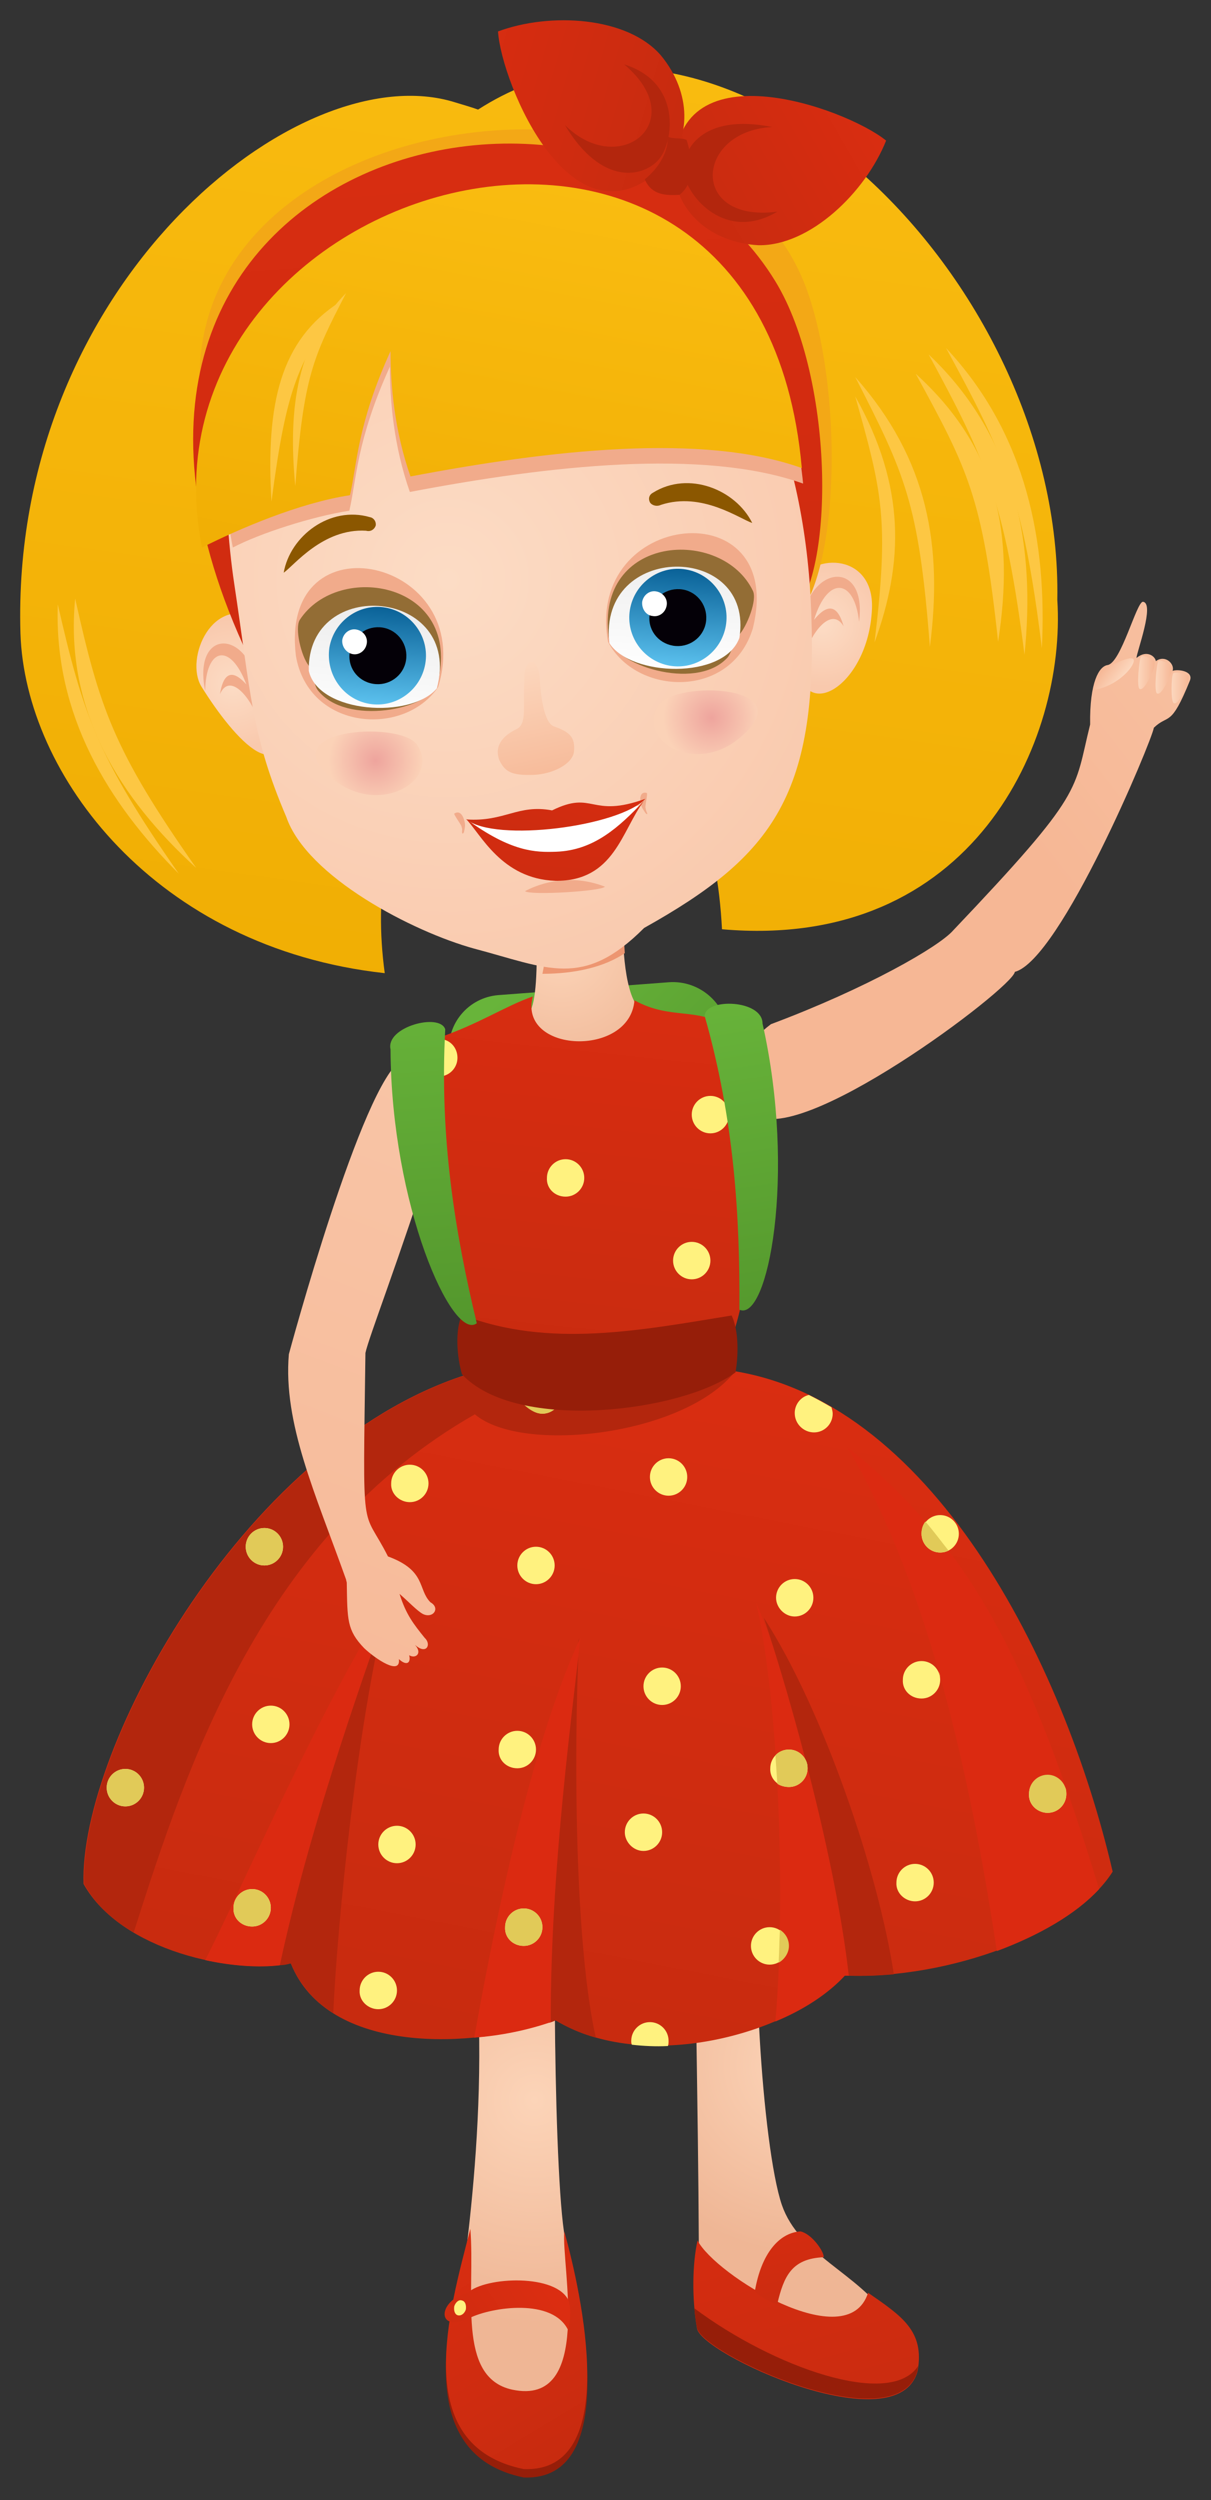<?xml version="1.0" encoding="UTF-8"?> <svg xmlns="http://www.w3.org/2000/svg" width="296" height="611" viewBox="0 0 296 611" fill="none"><rect x="0" y="0" width="296" height="611" fill="#333333" stroke="none"/> <path fill-rule="evenodd" clip-rule="evenodd" d="M266.459 177.051C266.301 166.633 268.661 162.845 270.706 162.529C274.01 162.056 277.785 147.061 279.359 147.061C282.348 147.376 277.785 159.53 277.785 160.793C280.46 158.583 282.505 160.635 282.505 161.582C284.865 159.846 287.224 162.372 286.595 163.95C287.854 163.476 291.787 163.95 290.843 166.318C286.123 177.998 285.651 174.368 282.033 177.84C281.561 180.997 259.222 234.507 248.053 237.506C247.581 241.452 194.565 281.387 184.183 272.074C176.002 270.969 176.946 258.973 188.43 250.291C212.028 241.452 229.49 231.35 232.95 227.404C265.358 193.309 262.369 193.467 266.459 177.051Z" fill="url(#paint0_linear)"></path> <path fill-rule="evenodd" clip-rule="evenodd" d="M137.774 546.408C136.988 554.774 145.011 589.342 125.032 585.08C111.345 582.081 116.065 561.561 114.806 545.777C109.615 565.981 100.176 599.76 128.021 605.442C152.09 606.389 142.179 561.719 137.774 546.408Z" fill="#961E09"></path> <path fill-rule="evenodd" clip-rule="evenodd" d="M136.516 456.594C134.943 459.12 135.257 536.622 138.404 548.302C142.022 561.561 145.64 585.238 139.505 593.604C134.943 599.917 130.381 606.547 119.054 596.445C110.244 588.553 109.93 581.765 112.761 559.351C115.278 540.252 122.515 486.111 110.087 445.703C114.02 439.389 130.538 447.913 135.257 455.647C135.1 455.963 136.831 456.279 136.516 456.594Z" fill="url(#paint1_radial)"></path> <path fill-rule="evenodd" clip-rule="evenodd" d="M137.932 545.303C137.145 553.669 145.168 588.237 125.189 583.975C111.503 580.976 116.222 560.456 114.964 544.672C109.772 564.876 100.019 597.708 128.021 603.39C151.933 604.337 142.179 560.614 137.932 545.303Z" fill="url(#paint2_linear)"></path> <path fill-rule="evenodd" clip-rule="evenodd" d="M138.876 569.453C135.1 561.561 120.312 563.771 114.806 566.454C106.626 570.4 106.783 562.192 114.334 560.298C118.582 556.352 136.201 555.563 139.033 562.35C139.82 565.349 139.033 568.506 138.876 569.453Z" fill="url(#paint3_linear)"></path> <path fill-rule="evenodd" clip-rule="evenodd" d="M111.975 565.823C111.188 565.665 110.873 564.718 111.031 563.613C111.345 562.666 112.132 561.877 112.919 562.192C113.705 562.35 114.02 563.297 113.862 564.402C113.548 565.349 112.761 565.981 111.975 565.823Z" fill="#FFF27F"></path> <path fill-rule="evenodd" clip-rule="evenodd" d="M121.728 243.188L163.574 240.031C170.811 239.557 177.261 244.924 177.89 252.185L180.879 284.228C181.508 291.488 176.16 297.802 168.923 298.434L127.077 301.59C119.84 302.064 113.391 296.697 112.761 289.436L109.772 257.394C109.143 250.133 114.492 243.819 121.728 243.188Z" fill="url(#paint4_linear)"></path> <path fill-rule="evenodd" clip-rule="evenodd" d="M186.543 459.436C183.082 471.116 186.228 524.468 191.105 538.832C195.353 551.143 209.826 555.563 216.905 566.297C225.243 579.082 197.713 569.927 196.454 569.769C187.015 568.191 170.812 565.192 170.812 548.934C170.654 513.734 169.71 478.85 169.71 444.125C171.283 443.02 183.554 451.543 184.341 454.384C184.183 454.384 186.7 458.804 186.543 459.436Z" fill="url(#paint5_radial)"></path> <path fill-rule="evenodd" clip-rule="evenodd" d="M212.185 560.298C207.151 576.083 174.744 555.878 170.496 547.513C169.238 553.195 169.08 561.561 170.339 568.822C170.496 574.978 219.421 597.55 224.298 579.397C226.029 569.611 220.365 565.981 212.185 560.298Z" fill="url(#paint6_linear)"></path> <path fill-rule="evenodd" clip-rule="evenodd" d="M201.33 551.617C193.464 551.932 191.576 556.352 190.003 562.981C188.745 562.981 185.598 561.087 184.497 559.982C186.07 550.669 190.475 545.618 195.667 545.303C198.498 545.934 201.487 550.354 201.33 551.617Z" fill="url(#paint7_linear)"></path> <path fill-rule="evenodd" clip-rule="evenodd" d="M224.455 578.135C217.691 588.71 188.902 578.45 169.71 564.086C169.867 565.665 170.024 567.243 170.339 568.664C170.496 574.82 219.421 597.392 224.298 579.24C224.298 578.924 224.298 578.608 224.455 578.135Z" fill="#961E09"></path> <path fill-rule="evenodd" clip-rule="evenodd" d="M185.125 491.004C179.776 490.531 174.585 489.426 170.023 487.689C169.865 473.168 169.551 458.488 169.551 443.966C171.124 442.861 183.394 451.385 184.181 454.226C184.181 454.226 185.125 455.963 185.754 457.383C184.653 463.855 184.496 476.956 185.125 491.004Z" fill="#ED9671"></path> <path fill-rule="evenodd" clip-rule="evenodd" d="M130.066 205.305C130.695 217.775 132.898 246.503 128.65 248.081C123.144 250.133 121.414 252.817 126.762 262.761C135.572 279.019 181.351 258.499 157.439 247.292C148.787 243.346 153.506 201.517 152.877 201.675C150.989 203.253 129.437 201.675 130.066 205.305Z" fill="url(#paint8_radial)"></path> <path fill-rule="evenodd" clip-rule="evenodd" d="M130.223 243.504C126.605 257.394 153.978 258.499 155.079 244.451C163.889 249.344 170.653 246.029 177.418 250.923C190.475 260.867 185.598 316.902 175.216 336.159C164.204 344.525 127.234 349.102 116.38 339.947C124.245 330.634 109.3 316.27 106.783 301.117C104.266 285.333 99.547 258.973 106.783 253.764C117.323 250.133 123.144 246.029 130.223 243.504Z" fill="url(#paint9_linear)"></path> <path fill-rule="evenodd" clip-rule="evenodd" d="M107.255 263.076C109.772 263.076 111.817 261.024 111.817 258.499C111.817 255.973 109.93 253.921 107.413 253.921C105.839 255.658 104.424 258.183 103.48 261.182C104.424 262.287 105.839 263.076 107.255 263.076Z" fill="#FFF27F"></path> <path fill-rule="evenodd" clip-rule="evenodd" d="M138.246 292.436C140.763 292.436 142.809 290.384 142.809 287.858C142.809 285.333 140.763 283.281 138.246 283.281C135.729 283.281 133.684 285.333 133.684 287.858C133.527 290.384 135.572 292.436 138.246 292.436Z" fill="#FFF27F"></path> <path fill-rule="evenodd" clip-rule="evenodd" d="M169.08 312.639C171.597 312.639 173.642 310.587 173.642 308.062C173.642 305.536 171.597 303.484 169.08 303.484C166.563 303.484 164.518 305.536 164.518 308.062C164.518 310.587 166.563 312.639 169.08 312.639Z" fill="#FFF27F"></path> <path fill-rule="evenodd" clip-rule="evenodd" d="M173.643 276.967C176.16 276.967 178.205 274.915 178.205 272.389C178.205 269.864 176.16 267.812 173.643 267.812C171.125 267.812 169.08 269.864 169.08 272.389C169.08 274.915 171.125 276.967 173.643 276.967Z" fill="#FFF27F"></path> <path fill-rule="evenodd" clip-rule="evenodd" d="M108.986 315.797C111.503 315.797 113.548 313.745 113.548 311.219C113.548 308.694 111.503 306.642 108.986 306.642C108.042 306.642 107.098 306.957 106.469 307.431C107.255 310.114 108.199 312.955 108.986 315.797Z" fill="#FFF27F"></path> <path fill-rule="evenodd" clip-rule="evenodd" d="M139.82 335.843C142.337 335.843 144.382 333.791 144.382 331.266C144.382 328.74 142.337 326.688 139.82 326.688C137.303 326.688 135.257 328.74 135.257 331.266C135.1 333.791 137.145 335.843 139.82 335.843Z" fill="#FFF27F"></path> <path fill-rule="evenodd" clip-rule="evenodd" d="M116.38 335.212C60.375 351.312 19.316 427.235 20.417 460.383C29.541 476.799 57.229 482.639 71.073 479.798C80.04 502.212 115.593 500.791 135.729 493.688C157.439 506.789 192.992 497.319 206.364 482.797C232.164 483.744 262.526 472.379 271.965 457.384C260.009 405.926 227.287 340.894 177.103 334.738C158.068 342.631 129.437 342.157 116.38 335.212Z" fill="url(#paint10_linear)"></path> <path fill-rule="evenodd" clip-rule="evenodd" d="M243.648 476.799C237.198 434.338 227.13 387.932 207.151 353.68C237.67 377.988 251.986 407.189 268.661 461.646C262.998 467.802 253.873 473.01 243.648 476.799Z" fill="#DB2A11"></path> <path fill-rule="evenodd" clip-rule="evenodd" d="M189.531 494.003C191.891 466.696 190.79 418.238 184.812 391.562C196.925 421.237 203.218 453.122 208.567 482.796C207.937 482.796 207.151 482.796 206.521 482.796C202.431 487.216 196.453 491.162 189.531 494.003Z" fill="#DB2A11"></path> <path fill-rule="evenodd" clip-rule="evenodd" d="M218.477 482.481C214.702 457.384 201.015 417.449 186.7 395.351C193.464 415.555 204.319 454.7 207.465 482.797C211.084 482.955 214.859 482.797 218.477 482.481Z" fill="#B3260D"></path> <path fill-rule="evenodd" clip-rule="evenodd" d="M134.313 494.319C134.313 465.749 136.831 426.604 141.55 400.244C140.134 430.076 140.606 475.851 145.64 497.95C142.179 497.003 138.876 495.582 135.887 493.688C135.257 494.004 134.785 494.161 134.313 494.319Z" fill="#B3260D"></path> <path fill-rule="evenodd" clip-rule="evenodd" d="M134.628 494.161C134.471 456.752 140.292 415.555 141.865 400.244C128.493 428.814 119.054 480.429 115.908 497.95C122.515 497.476 129.122 496.056 134.628 494.161Z" fill="#DB2A11"></path> <path fill-rule="evenodd" clip-rule="evenodd" d="M67.926 480.271C74.062 452.333 84.916 414.292 95.299 389.51C87.276 419.816 82.399 470.958 81.455 491.952C76.893 489.11 73.275 485.006 71.073 479.797C70.129 480.113 69.185 480.271 67.926 480.271Z" fill="#B3260D"></path> <path fill-rule="evenodd" clip-rule="evenodd" d="M68.398 480.271C76.264 443.494 90.894 404.19 95.771 389.668C78.309 416.818 58.33 463.224 50.15 479.009C56.599 480.429 63.207 480.903 68.398 480.271Z" fill="#DB2A11"></path> <path fill-rule="evenodd" clip-rule="evenodd" d="M32.688 472.221C45.745 431.181 64.308 375.146 116.065 345.629C127.549 355.416 167.192 350.838 179.62 335.212C178.677 335.054 177.733 335.054 176.631 334.896C157.596 342.63 129.437 342.157 116.537 335.212C60.532 351.312 19.473 427.235 20.574 460.383C23.249 465.276 27.496 469.222 32.688 472.221Z" fill="#B3260D"></path> <path fill-rule="evenodd" clip-rule="evenodd" d="M64.623 382.565C67.14 382.565 69.185 380.513 69.185 377.988C69.185 375.462 67.14 373.41 64.623 373.41C62.106 373.41 60.06 375.462 60.06 377.988C60.06 380.513 62.106 382.565 64.623 382.565Z" fill="#FFF27F"></path> <path fill-rule="evenodd" clip-rule="evenodd" d="M95.457 402.769C97.974 402.769 100.019 400.717 100.019 398.192C100.019 395.666 97.974 393.614 95.457 393.614C92.939 393.614 90.894 395.666 90.894 398.192C90.894 400.559 92.939 402.769 95.457 402.769Z" fill="#FFF27F"></path> <path fill-rule="evenodd" clip-rule="evenodd" d="M100.176 367.096C102.693 367.096 104.738 365.044 104.738 362.519C104.738 359.993 102.693 357.941 100.176 357.941C97.659 357.941 95.614 359.993 95.614 362.519C95.457 365.044 97.659 367.096 100.176 367.096Z" fill="#FFF27F"></path> <path fill-rule="evenodd" clip-rule="evenodd" d="M131.01 387.143C133.527 387.143 135.572 385.091 135.572 382.565C135.572 380.04 133.527 377.988 131.01 377.988C128.493 377.988 126.448 380.04 126.448 382.565C126.448 385.091 128.493 387.143 131.01 387.143Z" fill="#FFF27F"></path> <path fill-rule="evenodd" clip-rule="evenodd" d="M132.583 345.471C135.1 345.471 137.145 343.42 137.145 340.894C137.145 340.736 137.145 340.578 137.145 340.42C133.999 340.105 131.01 339.789 128.178 339.158C128.021 339.631 127.864 340.263 127.864 340.736C128.021 343.262 130.066 345.471 132.583 345.471Z" fill="#FFF27F"></path> <path fill-rule="evenodd" clip-rule="evenodd" d="M163.417 365.518C165.934 365.518 167.979 363.466 167.979 360.94C167.979 358.415 165.934 356.363 163.417 356.363C160.9 356.363 158.855 358.415 158.855 360.94C158.855 363.466 160.9 365.518 163.417 365.518Z" fill="#FFF27F"></path> <path fill-rule="evenodd" clip-rule="evenodd" d="M198.97 350.049C201.487 350.049 203.532 347.997 203.532 345.472C203.532 344.998 203.375 344.367 203.218 343.893C201.33 342.788 199.6 341.841 197.712 340.894C195.667 341.368 194.251 343.262 194.251 345.314C194.251 347.997 196.453 350.049 198.97 350.049Z" fill="#FFF27F"></path> <path fill-rule="evenodd" clip-rule="evenodd" d="M126.448 432.128C128.965 432.128 131.01 430.076 131.01 427.551C131.01 425.025 128.965 422.973 126.448 422.973C123.931 422.973 121.886 425.025 121.886 427.551C121.728 430.076 123.773 432.128 126.448 432.128Z" fill="#FFF27F"></path> <path fill-rule="evenodd" clip-rule="evenodd" d="M157.282 452.332C159.799 452.332 161.844 450.28 161.844 447.755C161.844 445.229 159.799 443.177 157.282 443.177C154.765 443.177 152.719 445.229 152.719 447.755C152.719 450.122 154.765 452.332 157.282 452.332Z" fill="#FFF27F"></path> <path fill-rule="evenodd" clip-rule="evenodd" d="M161.844 416.659C164.361 416.659 166.406 414.607 166.406 412.082C166.406 409.556 164.361 407.504 161.844 407.504C159.327 407.504 157.282 409.556 157.282 412.082C157.282 414.607 159.327 416.659 161.844 416.659Z" fill="#FFF27F"></path> <path fill-rule="evenodd" clip-rule="evenodd" d="M192.835 436.706C195.352 436.706 197.397 434.654 197.397 432.128C197.397 429.603 195.352 427.551 192.835 427.551C190.318 427.551 188.273 429.603 188.273 432.128C188.116 434.654 190.161 436.706 192.835 436.706Z" fill="#FFF27F"></path> <path fill-rule="evenodd" clip-rule="evenodd" d="M188.116 480.113C190.633 480.113 192.678 478.061 192.678 475.536C192.678 473.01 190.633 470.958 188.116 470.958C185.598 470.958 183.553 473.01 183.553 475.536C183.553 478.061 185.598 480.113 188.116 480.113Z" fill="#FFF27F"></path> <path fill-rule="evenodd" clip-rule="evenodd" d="M223.669 464.645C226.186 464.645 228.231 462.593 228.231 460.067C228.231 457.542 226.186 455.49 223.669 455.49C221.152 455.49 219.107 457.542 219.107 460.067C218.949 462.593 221.152 464.645 223.669 464.645Z" fill="#FFF27F"></path> <path fill-rule="evenodd" clip-rule="evenodd" d="M194.251 395.035C196.768 395.035 198.813 392.983 198.813 390.457C198.813 387.932 196.768 385.88 194.251 385.88C191.734 385.88 189.689 387.932 189.689 390.457C189.689 392.825 191.734 395.035 194.251 395.035Z" fill="#FFF27F"></path> <path fill-rule="evenodd" clip-rule="evenodd" d="M225.242 415.081C227.759 415.081 229.804 413.029 229.804 410.503C229.804 407.978 227.759 405.926 225.242 405.926C222.725 405.926 220.68 407.978 220.68 410.503C220.523 413.029 222.568 415.081 225.242 415.081Z" fill="#FFF27F"></path> <path fill-rule="evenodd" clip-rule="evenodd" d="M229.804 379.408C232.321 379.408 234.366 377.356 234.366 374.831C234.366 372.305 232.321 370.253 229.804 370.253C227.287 370.253 225.242 372.305 225.242 374.831C225.242 377.356 227.287 379.408 229.804 379.408Z" fill="#FFF27F"></path> <path fill-rule="evenodd" clip-rule="evenodd" d="M256.076 443.02C258.593 443.02 260.638 440.968 260.638 438.442C260.638 435.917 258.593 433.865 256.076 433.865C253.559 433.865 251.514 435.917 251.514 438.442C251.356 440.968 253.559 443.02 256.076 443.02Z" fill="#FFF27F"></path> <path fill-rule="evenodd" clip-rule="evenodd" d="M30.642 441.441C33.16 441.441 35.205 439.389 35.205 436.864C35.205 434.338 33.16 432.286 30.642 432.286C28.125 432.286 26.08 434.338 26.08 436.864C26.08 439.389 28.125 441.441 30.642 441.441Z" fill="#FFF27F"></path> <path fill-rule="evenodd" clip-rule="evenodd" d="M66.196 425.972C68.713 425.972 70.758 423.92 70.758 421.395C70.758 418.869 68.713 416.817 66.196 416.817C63.679 416.817 61.634 418.869 61.634 421.395C61.634 423.92 63.679 425.972 66.196 425.972Z" fill="#FFF27F"></path> <path fill-rule="evenodd" clip-rule="evenodd" d="M61.634 470.8C64.151 470.8 66.196 468.749 66.196 466.223C66.196 463.698 64.151 461.646 61.634 461.646C59.117 461.646 57.072 463.698 57.072 466.223C56.914 468.749 58.959 470.8 61.634 470.8Z" fill="#FFF27F"></path> <path fill-rule="evenodd" clip-rule="evenodd" d="M92.468 491.005C94.985 491.005 97.03 488.953 97.03 486.427C97.03 483.902 94.985 481.85 92.468 481.85C89.951 481.85 87.905 483.902 87.905 486.427C87.748 488.953 89.951 491.005 92.468 491.005Z" fill="#FFF27F"></path> <path fill-rule="evenodd" clip-rule="evenodd" d="M97.03 455.331C99.547 455.331 101.592 453.279 101.592 450.754C101.592 448.228 99.547 446.176 97.03 446.176C94.513 446.176 92.468 448.228 92.468 450.754C92.468 453.279 94.513 455.331 97.03 455.331Z" fill="#FFF27F"></path> <path fill-rule="evenodd" clip-rule="evenodd" d="M128.021 475.536C130.538 475.536 132.583 473.484 132.583 470.958C132.583 468.433 130.538 466.381 128.021 466.381C125.504 466.381 123.459 468.433 123.459 470.958C123.301 473.484 125.347 475.536 128.021 475.536Z" fill="#FFF27F"></path> <path fill-rule="evenodd" clip-rule="evenodd" d="M163.26 500.002C163.417 499.528 163.417 499.213 163.417 498.739C163.417 496.214 161.372 494.162 158.855 494.162C156.338 494.162 154.293 496.214 154.293 498.739C154.293 499.055 154.293 499.37 154.45 499.686C157.282 500.002 160.271 500.16 163.26 500.002Z" fill="#FFF27F"></path> <path fill-rule="evenodd" clip-rule="evenodd" d="M229.804 409.872C229.804 409.399 229.647 408.925 229.49 408.452L229.804 409.872Z" fill="#E1CA58"></path> <path fill-rule="evenodd" clip-rule="evenodd" d="M229.804 379.408C230.591 379.408 231.22 379.25 231.849 378.935C229.961 376.567 228.231 374.199 226.186 371.832C225.557 372.621 225.242 373.568 225.242 374.673C225.242 377.356 227.287 379.408 229.804 379.408Z" fill="#E1CA58"></path> <path fill-rule="evenodd" clip-rule="evenodd" d="M256.076 443.02C258.593 443.02 260.638 440.968 260.638 438.442C260.638 437.969 260.638 437.495 260.481 437.022L260.323 436.706C259.694 434.97 257.964 433.707 256.076 433.707C253.559 433.707 251.514 435.759 251.514 438.285C251.356 440.968 253.559 443.02 256.076 443.02Z" fill="#E1CA58"></path> <path fill-rule="evenodd" clip-rule="evenodd" d="M192.835 436.706C195.352 436.706 197.397 434.654 197.397 432.128C197.397 429.603 195.352 427.551 192.835 427.551C191.576 427.551 190.318 428.024 189.531 428.971C189.689 431.181 189.846 433.549 190.003 435.916C190.633 436.39 191.734 436.706 192.835 436.706Z" fill="#E1CA58"></path> <path fill-rule="evenodd" clip-rule="evenodd" d="M190.318 479.639C191.734 478.85 192.835 477.272 192.835 475.535C192.835 473.799 191.891 472.379 190.633 471.589C190.475 474.273 190.475 476.956 190.318 479.639Z" fill="#E1CA58"></path> <path fill-rule="evenodd" clip-rule="evenodd" d="M197.397 431.97C197.397 431.339 197.24 430.708 196.925 430.076L197.397 431.97Z" fill="#E1CA58"></path> <path fill-rule="evenodd" clip-rule="evenodd" d="M128.021 475.535C130.538 475.535 132.583 473.483 132.583 470.958C132.583 468.432 130.538 466.38 128.021 466.38C125.504 466.38 123.459 468.432 123.459 470.958C123.301 473.483 125.347 475.535 128.021 475.535Z" fill="#E1CA58"></path> <path fill-rule="evenodd" clip-rule="evenodd" d="M94.355 393.614C94.041 393.614 93.883 393.772 93.569 393.93C92.782 395.982 91.996 398.034 91.209 400.086C91.524 400.717 91.996 401.349 92.468 401.822C93.254 398.823 93.726 396.14 94.355 393.614Z" fill="#E1CA58"></path> <path fill-rule="evenodd" clip-rule="evenodd" d="M94.355 393.614C93.726 393.772 93.254 394.088 92.782 394.403C92.153 395.351 91.524 396.455 91.052 397.403C91.052 397.56 91.052 397.876 91.052 398.192C91.052 399.297 91.366 400.244 91.996 401.033C92.782 398.192 93.569 395.666 94.355 393.614Z" fill="#E1CA58"></path> <path fill-rule="evenodd" clip-rule="evenodd" d="M61.634 470.801C64.151 470.801 66.196 468.749 66.196 466.223C66.196 463.698 64.151 461.646 61.634 461.646C59.117 461.646 57.072 463.698 57.072 466.223C56.914 468.749 58.959 470.801 61.634 470.801Z" fill="#E1CA58"></path> <path fill-rule="evenodd" clip-rule="evenodd" d="M64.623 382.565C67.14 382.565 69.185 380.513 69.185 377.987C69.185 375.462 67.14 373.41 64.623 373.41C62.106 373.41 60.06 375.462 60.06 377.987C60.06 380.513 62.106 382.565 64.623 382.565Z" fill="#E1CA58"></path> <path fill-rule="evenodd" clip-rule="evenodd" d="M132.583 345.471C135.1 345.471 137.145 343.419 137.145 340.894C137.145 340.736 137.145 340.578 137.145 340.42H136.988H136.831H136.201H136.044H135.887H135.729H135.572H135.415H135.257H135.1H134.785H134.628H134.471H134.314H134.156H133.999H133.842H133.684H133.527H133.37H133.212H133.055H132.74H132.583H132.426H132.268H132.111H131.482H131.325H131.167H131.01H130.853H130.695H130.538H130.381H130.223H130.066H129.909H129.751H129.594H129.437H129.279H129.122H128.965H128.807H128.336H128.178H128.021H127.864H127.706H127.392H127.234H127.077C126.92 340.894 126.762 341.525 126.762 341.999C128.021 343.262 130.066 345.471 132.583 345.471Z" fill="#E1CA58"></path> <path fill-rule="evenodd" clip-rule="evenodd" d="M30.642 441.441C33.16 441.441 35.205 439.389 35.205 436.864C35.205 434.338 33.16 432.286 30.642 432.286C28.125 432.286 26.08 434.338 26.08 436.864C26.08 439.389 28.125 441.441 30.642 441.441Z" fill="#E1CA58"></path> <path fill-rule="evenodd" clip-rule="evenodd" d="M112.919 321.321C111.188 324.952 111.66 331.581 112.919 335.843C126.29 350.207 166.878 344.998 179.778 335.37C180.407 331.897 180.722 325.425 178.834 321.479C156.495 325.11 134.156 329.529 112.919 321.321Z" fill="#961E09"></path> <path fill-rule="evenodd" clip-rule="evenodd" d="M132.583 237.979C140.763 237.979 147.843 236.243 152.719 232.928C152.09 224.72 152.877 214.776 153.191 210.356C148.472 211.146 136.831 211.461 133.527 213.198C134.471 221.09 133.999 231.192 132.583 237.979Z" fill="#ED9671"></path> <path fill-rule="evenodd" clip-rule="evenodd" d="M176.474 227.088C237.67 232.454 260.638 181.155 258.436 146.587C259.852 67.98 177.575 -12.205 116.851 26.782C115.121 26.151 113.391 25.677 111.345 25.046C72.96 12.892 2.483 69.874 5 154.795C6.101 189.363 38.036 231.665 94.041 237.821C83.186 157.636 171.912 137.432 176.474 227.088Z" fill="url(#paint11_linear)"></path> <path fill-rule="evenodd" clip-rule="evenodd" d="M213.129 148.797C212.342 167.896 195.352 177.84 194.88 160.635L194.408 143.588C197.24 134.906 213.758 134.591 213.129 148.797Z" fill="url(#paint12_radial)"></path> <path fill-rule="evenodd" clip-rule="evenodd" d="M196.453 160.635C192.363 138.852 212.342 133.959 209.982 151.953C208.881 141.378 202.274 140.589 198.97 151.48C203.06 146.429 205.106 149.112 206.207 153.058C203.218 148.007 198.184 154.637 196.453 160.635Z" fill="#F1AB8B"></path> <path fill-rule="evenodd" clip-rule="evenodd" d="M50.307 106.021C32.53 24.73 174.901 5.158 197.554 71.768C206.521 97.971 205.106 145.008 192.363 153.058C179.935 161.109 168.766 119.122 142.337 91.025C133.842 81.87 110.402 84.712 95.771 81.081C92.153 80.134 50.464 108.704 50.307 106.021Z" fill="#F3A816"></path> <path fill-rule="evenodd" clip-rule="evenodd" d="M63.364 151.322C51.88 145.008 45.115 160.951 49.206 167.738C57.229 180.681 70.601 195.677 69.499 171.842L69.342 169.79C67.769 164.897 69.814 154.795 63.364 151.322Z" fill="url(#paint13_radial)"></path> <path fill-rule="evenodd" clip-rule="evenodd" d="M63.207 175.946C65.252 153.848 46.531 151.164 50.15 168.843C50.307 158.267 56.285 156.847 60.218 167.264C56.128 162.687 54.397 165.528 53.768 169.632C56.128 164.265 61.162 170.263 63.207 175.946Z" fill="#F1AB8B"></path> <path fill-rule="evenodd" clip-rule="evenodd" d="M59.431 157.636C4.843 36.885 148.472 1.527 189.531 68.769C204.162 92.762 204.319 142.483 192.52 151.638C180.722 160.635 166.249 119.753 137.46 94.025C128.178 85.659 105.21 90.394 90.265 88.026C86.49 87.553 59.746 160.319 59.431 157.636Z" fill="url(#paint14_linear)"></path> <path fill-rule="evenodd" clip-rule="evenodd" d="M68.556 73.347C51.723 81.081 54.554 124.804 57.229 142.483C61.319 169.632 61.476 179.734 69.971 199.622C75.005 214.302 100.963 227.719 115.908 231.823C133.842 236.558 142.494 241.767 157.439 226.772C189.059 209.093 200.386 194.098 198.184 147.218C196.453 109.966 182.452 69.874 149.101 55.51C124.088 44.776 107.255 53.3 83.658 65.612C80.197 67.348 72.016 69.874 70.758 73.82C69.185 73.82 69.814 72.715 68.556 73.347Z" fill="url(#paint15_radial)"></path> <path fill-rule="evenodd" clip-rule="evenodd" d="M56.914 133.802C63.522 130.329 76.264 126.225 85.388 124.805C87.119 117.386 87.119 107.599 95.299 89.605C95.299 97.971 96.243 109.02 100.176 120.227C134.156 113.755 171.912 109.494 196.296 118.175C196.139 116.281 195.824 114.387 195.667 112.493C187.329 85.186 172.541 62.14 146.899 53.143C121.256 44.146 104.895 53.774 82.242 67.665C78.938 69.717 70.915 72.558 69.971 76.82C68.241 77.135 74.534 75.241 73.275 75.873C72.489 76.346 65.881 77.609 65.095 78.24C63.522 80.135 62.106 81.871 60.69 83.923C54.083 96.077 53.768 118.175 56.914 133.802Z" fill="#F1AB8B"></path> <path fill-rule="evenodd" clip-rule="evenodd" d="M157.754 198.676C156.967 197.413 156.495 196.939 156.495 195.361C156.495 194.256 156.967 193.467 158.068 193.783C158.383 193.783 157.754 196.466 157.754 197.255C157.911 198.202 157.911 198.044 158.225 198.834C158.225 199.149 157.911 198.834 157.754 198.676Z" fill="#F1AB8B"></path> <path fill-rule="evenodd" clip-rule="evenodd" d="M113.391 203.411C113.705 201.99 113.862 201.359 113.233 199.781C112.761 198.676 111.975 198.202 111.031 198.834C110.873 198.991 112.447 201.201 112.761 201.833C113.076 202.78 112.919 202.78 112.919 203.411C113.076 204.042 113.233 203.569 113.391 203.411Z" fill="#F1AB8B"></path> <path fill-rule="evenodd" clip-rule="evenodd" d="M128.336 217.775C129.437 218.88 147.371 217.775 147.843 216.67C138.404 213.04 130.695 216.512 128.336 217.775Z" fill="#F1AB8B"></path> <path fill-rule="evenodd" clip-rule="evenodd" d="M115.278 200.728C123.773 199.307 143.438 198.991 150.36 197.571C150.832 197.413 155.866 196.939 156.023 196.939C155.866 197.887 141.707 213.671 135.415 212.408C128.65 211.146 124.088 210.988 117.323 203.885C116.694 203.569 115.121 200.886 115.278 200.728Z" fill="white"></path> <path fill-rule="evenodd" clip-rule="evenodd" d="M113.862 200.096C125.032 208.304 131.01 208.304 135.887 208.146C145.168 207.831 151.304 202.148 157.439 195.677C151.933 202.938 150.202 215.407 135.729 215.25C122.515 214.776 117.481 203.727 113.862 200.096Z" fill="url(#paint16_linear)"></path> <path fill-rule="evenodd" clip-rule="evenodd" d="M114.02 200.254C121.099 205.937 151.461 201.99 157.754 195.203C144.224 200.096 145.168 192.993 134.943 198.044C126.605 196.466 123.301 200.886 114.02 200.254Z" fill="url(#paint17_linear)"></path> <path fill-rule="evenodd" clip-rule="evenodd" d="M130.381 189.362C135.1 189.205 139.977 186.679 140.292 183.68C140.606 180.365 139.505 178.945 135.415 177.524C132.74 176.577 132.111 168.843 131.954 166.159C131.796 160.319 127.864 160.161 128.178 166.633C127.706 172 128.965 176.893 126.29 178.155C121.728 180.365 121.099 183.207 122.043 185.732C123.459 188.731 125.189 189.52 130.381 189.362Z" fill="url(#paint18_linear)"></path> <path fill-rule="evenodd" clip-rule="evenodd" d="M101.906 181.944C97.659 175.946 64.937 178.156 82.085 190.941C93.411 199.307 107.727 190.467 101.906 181.944Z" fill="url(#paint19_radial)"></path> <path fill-rule="evenodd" clip-rule="evenodd" d="M49.363 133.801C58.487 129.224 73.118 122.91 85.546 121.016C87.276 113.597 87.276 103.811 95.457 85.816C95.457 94.182 96.4 105.231 100.333 116.438C134.314 109.967 171.755 105.705 195.981 114.386C185.756 -1.156 31.429 43.356 49.363 133.801Z" fill="url(#paint20_linear)"></path> <path fill-rule="evenodd" clip-rule="evenodd" d="M83.029 73.82C68.556 83.133 64.937 98.602 66.353 122.594C70.129 93.709 72.96 89.131 83.029 73.82Z" fill="#FDC743"></path> <path fill-rule="evenodd" clip-rule="evenodd" d="M84.602 71.61C72.803 83.607 70.286 99.233 72.174 118.806C74.219 92.13 76.421 87.395 84.602 71.61Z" fill="#FDC743"></path> <path fill-rule="evenodd" clip-rule="evenodd" d="M231.22 85.027C251.199 106.336 255.919 133.012 254.66 158.425C250.098 121.332 245.221 110.598 231.22 85.027Z" fill="#FDC743"></path> <path fill-rule="evenodd" clip-rule="evenodd" d="M226.973 86.606C248.682 107.126 253.087 133.959 250.413 160.004C245.693 122.91 240.974 112.335 226.973 86.606Z" fill="#FDC743"></path> <path fill-rule="evenodd" clip-rule="evenodd" d="M223.826 91.341C243.805 109.493 248.053 130.329 243.963 156.847C240.187 121.49 236.569 114.702 223.826 91.341Z" fill="#FDC743"></path> <path fill-rule="evenodd" clip-rule="evenodd" d="M209.039 92.13C226.972 112.335 230.433 133.644 227.287 158.11C224.613 122.91 221.152 115.807 209.039 92.13Z" fill="#FDC743"></path> <path fill-rule="evenodd" clip-rule="evenodd" d="M209.039 96.866C221.466 118.964 220.837 137.59 213.758 157.005C217.376 127.014 215.646 120.227 209.039 96.866Z" fill="#FDC743"></path> <path fill-rule="evenodd" clip-rule="evenodd" d="M14.124 147.691C13.18 174.841 26.552 196.308 43.7 213.513C23.563 184.627 20.26 174.367 14.124 147.691Z" fill="#FDC743"></path> <path fill-rule="evenodd" clip-rule="evenodd" d="M18.372 146.271C15.697 173.894 29.541 195.361 47.947 212.092C27.654 183.207 24.35 172.947 18.372 146.271Z" fill="#FDC743"></path> <path fill-rule="evenodd" clip-rule="evenodd" d="M161.057 172.315C164.99 166.159 196.925 167.264 180.564 180.523C169.71 189.362 155.551 180.997 161.057 172.315Z" fill="url(#paint21_radial)"></path> <path fill-rule="evenodd" clip-rule="evenodd" d="M216.59 34.359C211.556 46.986 198.026 60.087 185.441 59.93C173.485 59.298 165.462 51.406 164.99 42.725C163.574 10.84 206.679 26.309 216.59 34.359Z" fill="url(#paint22_linear)"></path> <path fill-rule="evenodd" clip-rule="evenodd" d="M188.745 31.044C169.867 31.991 168.451 54.563 190.003 51.722C177.261 59.298 167.979 47.934 167.193 42.409C166.406 36.727 171.597 27.572 188.745 31.044Z" fill="#B3260D"></path> <path fill-rule="evenodd" clip-rule="evenodd" d="M121.728 7.683C134.471 2.948 153.349 4.053 161.529 13.524C169.238 22.837 168.766 34.201 162.63 40.199C140.134 62.929 122.515 20.311 121.728 7.683Z" fill="url(#paint23_linear)"></path> <path fill-rule="evenodd" clip-rule="evenodd" d="M138.089 30.571C151.461 43.83 169.08 29.624 152.562 15.733C166.721 20.153 164.675 34.675 161.057 38.937C157.282 43.356 147.056 45.566 138.089 30.571Z" fill="#B3260D"></path> <path fill-rule="evenodd" clip-rule="evenodd" d="M167.822 34.201C166.406 33.57 164.675 34.044 163.26 33.412C163.26 38.148 160.113 41.778 157.596 43.83C159.327 47.776 162.788 47.776 166.091 47.618C170.182 44.303 169.238 38.779 167.822 34.201Z" fill="#B3260D"></path> <path fill-rule="evenodd" clip-rule="evenodd" d="M94.827 380.355C104.266 383.828 102.064 388.405 105.21 391.562C107.727 392.983 105.839 395.666 103.322 394.403C101.906 393.614 99.861 391.404 97.659 389.51C99.232 394.561 101.12 396.929 103.794 400.244C105.525 401.822 104.266 404.505 101.435 401.98C103.322 404.032 101.592 405.453 100.019 404.505C100.491 406.4 99.389 407.189 97.502 405.452C97.974 409.556 91.838 405.453 89.007 402.769C84.759 398.349 84.916 395.824 84.759 386.827C84.759 386.511 84.602 386.353 84.602 386.038C77.051 364.886 69.185 347.839 70.601 330.95C70.601 330.95 88.535 264.339 98.288 258.972C105.367 255.184 109.143 265.918 106.311 280.281C97.344 308.378 90.108 326.846 89.321 330.634C88.692 377.672 88.377 367.57 94.827 380.355Z" fill="url(#paint24_linear)"></path> <path fill-rule="evenodd" clip-rule="evenodd" d="M72.331 160.319C68.084 125.594 116.694 136.485 107.098 167.896C98.76 180.208 75.478 178.472 72.331 160.319Z" fill="#F1AB8B"></path> <path fill-rule="evenodd" clip-rule="evenodd" d="M75.478 162.687C73.59 160.319 72.016 153.532 73.275 151.48C82.714 136.958 113.233 142.325 106.941 166.949C105.21 173.42 84.602 177.524 77.68 168.685C76.579 167.264 76.736 164.265 75.478 162.687Z" fill="#936D35"></path> <path fill-rule="evenodd" clip-rule="evenodd" d="M75.477 163.95C75.005 140.431 113.233 143.904 106.783 168.212C100.491 175.788 77.837 174.368 75.477 163.95Z" fill="url(#paint25_linear)"></path> <path fill-rule="evenodd" clip-rule="evenodd" d="M90.265 172C96.715 173.105 102.85 168.685 103.952 162.213C105.053 155.742 100.648 149.586 94.198 148.481C87.748 147.376 81.613 151.796 80.512 158.267C79.568 164.739 83.815 170.895 90.265 172Z" fill="url(#paint26_linear)"></path> <path fill-rule="evenodd" clip-rule="evenodd" d="M91.209 167.107C94.985 167.738 98.603 165.212 99.232 161.424C99.861 157.636 97.344 154.005 93.569 153.374C89.793 152.743 86.175 155.268 85.546 159.056C84.759 162.845 87.276 166.475 91.209 167.107Z" fill="#040007"></path> <path fill-rule="evenodd" clip-rule="evenodd" d="M86.175 159.846C87.748 160.161 89.321 159.057 89.636 157.32C89.951 155.742 88.849 154.163 87.119 153.848C85.546 153.532 83.972 154.637 83.658 156.373C83.501 157.952 84.602 159.53 86.175 159.846Z" fill="white"></path> <path d="M69.342 139.957C70.915 130.96 80.669 123.541 90.422 126.383C91.366 126.54 91.996 127.487 91.838 128.435C91.524 129.382 90.58 130.013 89.479 129.697C78.938 129.066 71.859 138.221 69.342 139.957Z" fill="#8B5700"></path> <path d="M183.868 127.803C179.778 119.595 168.294 115.018 159.641 120.385C158.698 120.858 158.383 121.805 158.855 122.752C159.327 123.541 160.585 123.857 161.529 123.384C171.597 120.069 180.879 126.856 183.868 127.803Z" fill="#8B5700"></path> <path fill-rule="evenodd" clip-rule="evenodd" d="M184.025 153.532C192.363 119.595 142.809 124.646 148.629 156.847C155.394 169.948 178.677 171.053 184.025 153.532Z" fill="#F1AB8B"></path> <path fill-rule="evenodd" clip-rule="evenodd" d="M180.564 155.268C182.609 153.059 185.127 146.587 184.025 144.377C176.474 128.75 145.483 130.487 148.787 155.742C149.73 162.371 169.71 169.001 177.575 160.951C178.834 159.846 179.149 156.847 180.564 155.268Z" fill="#936D35"></path> <path fill-rule="evenodd" clip-rule="evenodd" d="M180.722 155.9C184.497 132.539 146.112 132.381 148.944 157.162C154.135 165.37 176.946 166.16 180.722 155.9Z" fill="url(#paint27_linear)"></path> <path fill-rule="evenodd" clip-rule="evenodd" d="M163.732 162.687C170.182 163.792 176.317 159.372 177.418 152.9C178.519 146.429 174.114 140.273 167.664 139.168C161.215 138.063 155.079 142.483 153.978 148.954C152.877 155.426 157.282 161.582 163.732 162.687Z" fill="url(#paint28_linear)"></path> <path fill-rule="evenodd" clip-rule="evenodd" d="M164.518 157.794C168.294 158.425 171.912 155.899 172.541 152.111C173.171 148.323 170.653 144.692 166.878 144.061C163.102 143.43 159.484 145.955 158.855 149.743C158.068 153.69 160.743 157.162 164.518 157.794Z" fill="#040007"></path> <path fill-rule="evenodd" clip-rule="evenodd" d="M159.484 150.533C161.057 150.849 162.63 149.744 162.945 148.007C163.26 146.429 162.158 144.85 160.428 144.535C158.855 144.219 157.282 145.324 156.967 147.06C156.81 148.797 157.911 150.375 159.484 150.533Z" fill="white"></path> <path fill-rule="evenodd" clip-rule="evenodd" d="M172.227 248.239C179.463 273.652 180.879 297.171 180.722 320.059C187.644 323.216 194.723 287.227 186.385 250.133C186.385 244.293 172.541 243.82 172.227 248.239Z" fill="url(#paint29_linear)"></path> <path fill-rule="evenodd" clip-rule="evenodd" d="M108.828 251.554C107.413 277.914 111.188 301.117 116.537 323.373C110.559 327.951 95.614 294.488 95.457 256.447C94.198 250.922 107.57 247.45 108.828 251.554Z" fill="url(#paint30_linear)"></path> <path fill-rule="evenodd" clip-rule="evenodd" d="M290.528 165.213C290.528 165.213 290.843 166.16 289.741 168.369C288.64 170.579 287.696 172.158 286.91 171.842C286.123 171.526 286.281 165.213 286.753 164.581C287.224 163.95 290.528 164.739 290.528 165.213Z" fill="url(#paint31_linear)"></path> <path fill-rule="evenodd" clip-rule="evenodd" d="M286.438 162.845C286.438 162.845 286.752 163.792 285.651 166.002C284.55 168.212 283.606 169.79 282.82 169.474C282.033 169.159 282.662 162.214 283.134 161.582C283.606 160.951 286.438 162.529 286.438 162.845Z" fill="url(#paint32_linear)"></path> <path fill-rule="evenodd" clip-rule="evenodd" d="M282.19 161.74C282.19 161.74 282.505 162.687 281.404 164.897C280.303 167.106 279.359 168.685 278.572 168.369C277.785 168.053 278.415 161.108 278.887 160.477C279.359 159.846 282.19 161.266 282.19 161.74Z" fill="url(#paint33_linear)"></path> <path fill-rule="evenodd" clip-rule="evenodd" d="M269.448 163.318C270.864 162.055 269.605 163.634 271.807 162.529C274.01 161.424 276.055 160.635 276.842 160.951C278.257 161.424 274.482 167.106 267.875 168.527C267.088 168.843 268.032 164.581 269.448 163.318Z" fill="url(#paint34_linear)"></path> <defs> <linearGradient id="paint0_linear" x1="249.281" y1="204.47" x2="436.949" y2="58.34" gradientUnits="userSpaceOnUse"> <stop stop-color="#F6B795"></stop> <stop offset="1" stop-color="#FCD8BF"></stop> </linearGradient> <radialGradient id="paint1_radial" cx="0" cy="0" r="1" gradientUnits="userSpaceOnUse" gradientTransform="translate(130.681 513.249) scale(54.319 54.502)"> <stop stop-color="#FCD4B8"></stop> <stop offset="1" stop-color="#EFB695"></stop> </radialGradient> <linearGradient id="paint2_linear" x1="107.35" y1="539.627" x2="147.692" y2="606.542" gradientUnits="userSpaceOnUse"> <stop stop-color="#DB2D11"></stop> <stop offset="1" stop-color="#C52B0F"></stop> </linearGradient> <linearGradient id="paint3_linear" x1="134.071" y1="559.786" x2="92.606" y2="586.623" gradientUnits="userSpaceOnUse"> <stop stop-color="#DB2D11"></stop> <stop offset="1" stop-color="#C52B0F"></stop> </linearGradient> <linearGradient id="paint4_linear" x1="175.316" y1="300.83" x2="119.825" y2="245.526" gradientUnits="userSpaceOnUse"> <stop stop-color="#53962C"></stop> <stop offset="1" stop-color="#68B43A"></stop> </linearGradient> <radialGradient id="paint5_radial" cx="0" cy="0" r="1" gradientUnits="userSpaceOnUse" gradientTransform="translate(195.96 504.725) scale(45.723 45.877)"> <stop stop-color="#FCD4B8"></stop> <stop offset="1" stop-color="#EFB695"></stop> </radialGradient> <linearGradient id="paint6_linear" x1="180.921" y1="509.69" x2="210.322" y2="619.049" gradientUnits="userSpaceOnUse"> <stop stop-color="#DB2D11"></stop> <stop offset="1" stop-color="#C52B0F"></stop> </linearGradient> <linearGradient id="paint7_linear" x1="188.191" y1="530.883" x2="197.137" y2="576.755" gradientUnits="userSpaceOnUse"> <stop stop-color="#DB2D11"></stop> <stop offset="1" stop-color="#C52B0F"></stop> </linearGradient> <radialGradient id="paint8_radial" cx="0" cy="0" r="1" gradientUnits="userSpaceOnUse" gradientTransform="translate(136.91 231.872) scale(33.902 34.016)"> <stop stop-color="#FCD4B8"></stop> <stop offset="1" stop-color="#EFB695"></stop> </radialGradient> <linearGradient id="paint9_linear" x1="149.859" y1="223.709" x2="135.715" y2="357.827" gradientUnits="userSpaceOnUse"> <stop stop-color="#DB2D11"></stop> <stop offset="1" stop-color="#C52B0F"></stop> </linearGradient> <linearGradient id="paint10_linear" x1="174.122" y1="311.669" x2="131.271" y2="531.379" gradientUnits="userSpaceOnUse"> <stop stop-color="#DB2D11"></stop> <stop offset="1" stop-color="#C52B0F"></stop> </linearGradient> <linearGradient id="paint11_linear" x1="163.428" y1="-77.58" x2="107.055" y2="322.187" gradientUnits="userSpaceOnUse"> <stop stop-color="#FCC014"></stop> <stop offset="1" stop-color="#EEAA00"></stop> </linearGradient> <radialGradient id="paint12_radial" cx="0" cy="0" r="1" gradientUnits="userSpaceOnUse" gradientTransform="translate(200.974 152.458) scale(15.189 15.24)"> <stop stop-color="#FCDCC5"></stop> <stop offset="1" stop-color="#F9C9AD"></stop> </radialGradient> <radialGradient id="paint13_radial" cx="0" cy="0" r="1" gradientUnits="userSpaceOnUse" gradientTransform="translate(56.971 167.183) scale(15.854 15.907)"> <stop stop-color="#FCDCC5"></stop> <stop offset="1" stop-color="#F9C9AD"></stop> </radialGradient> <linearGradient id="paint14_linear" x1="114.258" y1="-27.822" x2="139.522" y2="332.268" gradientUnits="userSpaceOnUse"> <stop stop-color="#DB2D11"></stop> <stop offset="1" stop-color="#C52B0F"></stop> </linearGradient> <radialGradient id="paint15_radial" cx="0" cy="0" r="1" gradientUnits="userSpaceOnUse" gradientTransform="translate(109.641 141.684) scale(105.801 106.157)"> <stop stop-color="#FCDCC5"></stop> <stop offset="1" stop-color="#F9C9AD"></stop> </radialGradient> <linearGradient id="paint16_linear" x1="137.195" y1="176.576" x2="132.476" y2="243.828" gradientUnits="userSpaceOnUse"> <stop stop-color="#DB2D11"></stop> <stop offset="1" stop-color="#C52B0F"></stop> </linearGradient> <linearGradient id="paint17_linear" x1="143.168" y1="179.753" x2="126.884" y2="219.923" gradientUnits="userSpaceOnUse"> <stop stop-color="#DB2D11"></stop> <stop offset="1" stop-color="#C52B0F"></stop> </linearGradient> <linearGradient id="paint18_linear" x1="133.296" y1="193.603" x2="126.386" y2="161.2" gradientUnits="userSpaceOnUse"> <stop stop-color="#F6B795"></stop> <stop offset="1" stop-color="#FCD8BF"></stop> </linearGradient> <radialGradient id="paint19_radial" cx="0" cy="0" r="1" gradientUnits="userSpaceOnUse" gradientTransform="translate(91.794 185.803) scale(11.449 11.488)"> <stop stop-color="#EEA49D"></stop> <stop offset="1" stop-color="#FBD2B7"></stop> </radialGradient> <linearGradient id="paint20_linear" x1="141.49" y1="12.823" x2="108.513" y2="181.904" gradientUnits="userSpaceOnUse"> <stop stop-color="#FCC014"></stop> <stop offset="1" stop-color="#EEAA00"></stop> </linearGradient> <radialGradient id="paint21_radial" cx="0" cy="0" r="1" gradientUnits="userSpaceOnUse" gradientTransform="translate(173.939 175.414) scale(11.847 11.886)"> <stop stop-color="#EEA49D"></stop> <stop offset="1" stop-color="#FBD2B7"></stop> </radialGradient> <linearGradient id="paint22_linear" x1="217.972" y1="22.035" x2="160.308" y2="55.215" gradientUnits="userSpaceOnUse"> <stop stop-color="#DB2D11"></stop> <stop offset="1" stop-color="#C52B0F"></stop> </linearGradient> <linearGradient id="paint23_linear" x1="102.597" y1="13.432" x2="175.089" y2="34.149" gradientUnits="userSpaceOnUse"> <stop stop-color="#DB2D11"></stop> <stop offset="1" stop-color="#C52B0F"></stop> </linearGradient> <linearGradient id="paint24_linear" x1="51.006" y1="458.336" x2="234.18" y2="-17.25" gradientUnits="userSpaceOnUse"> <stop stop-color="#F6B795"></stop> <stop offset="1" stop-color="#FCD8BF"></stop> </linearGradient> <linearGradient id="paint25_linear" x1="89.993" y1="177.917" x2="92.996" y2="149.436" gradientUnits="userSpaceOnUse"> <stop stop-color="white"></stop> <stop offset="1" stop-color="#EDEDED"></stop> </linearGradient> <linearGradient id="paint26_linear" x1="93.314" y1="145.472" x2="91.404" y2="172.7" gradientUnits="userSpaceOnUse"> <stop stop-color="#00568D"></stop> <stop offset="1" stop-color="#5DC3F0"></stop> </linearGradient> <linearGradient id="paint27_linear" x1="164.268" y1="164.856" x2="165.768" y2="136.321" gradientUnits="userSpaceOnUse"> <stop stop-color="white"></stop> <stop offset="1" stop-color="#EDEDED"></stop> </linearGradient> <linearGradient id="paint28_linear" x1="166.649" y1="136.219" x2="164.739" y2="163.45" gradientUnits="userSpaceOnUse"> <stop stop-color="#00568D"></stop> <stop offset="1" stop-color="#5DC3F0"></stop> </linearGradient> <linearGradient id="paint29_linear" x1="190.588" y1="328.84" x2="176.851" y2="242.4" gradientUnits="userSpaceOnUse"> <stop stop-color="#53962C"></stop> <stop offset="1" stop-color="#68B43A"></stop> </linearGradient> <linearGradient id="paint30_linear" x1="108.421" y1="327.73" x2="102.257" y2="239.877" gradientUnits="userSpaceOnUse"> <stop stop-color="#53962C"></stop> <stop offset="1" stop-color="#68B43A"></stop> </linearGradient> <linearGradient id="paint31_linear" x1="290.57" y1="167.98" x2="286.226" y2="167.98" gradientUnits="userSpaceOnUse"> <stop stop-color="#F6B795"></stop> <stop offset="1" stop-color="#FCD8BF"></stop> </linearGradient> <linearGradient id="paint32_linear" x1="286.465" y1="165.441" x2="282.297" y2="165.441" gradientUnits="userSpaceOnUse"> <stop stop-color="#F6B795"></stop> <stop offset="1" stop-color="#FCD8BF"></stop> </linearGradient> <linearGradient id="paint33_linear" x1="282.164" y1="164.257" x2="277.996" y2="164.257" gradientUnits="userSpaceOnUse"> <stop stop-color="#F6B795"></stop> <stop offset="1" stop-color="#FCD8BF"></stop> </linearGradient> <linearGradient id="paint34_linear" x1="269.757" y1="162.902" x2="274.101" y2="166.2" gradientUnits="userSpaceOnUse"> <stop stop-color="#F6B795"></stop> <stop offset="1" stop-color="#FCD8BF"></stop> </linearGradient> </defs> </svg> 
